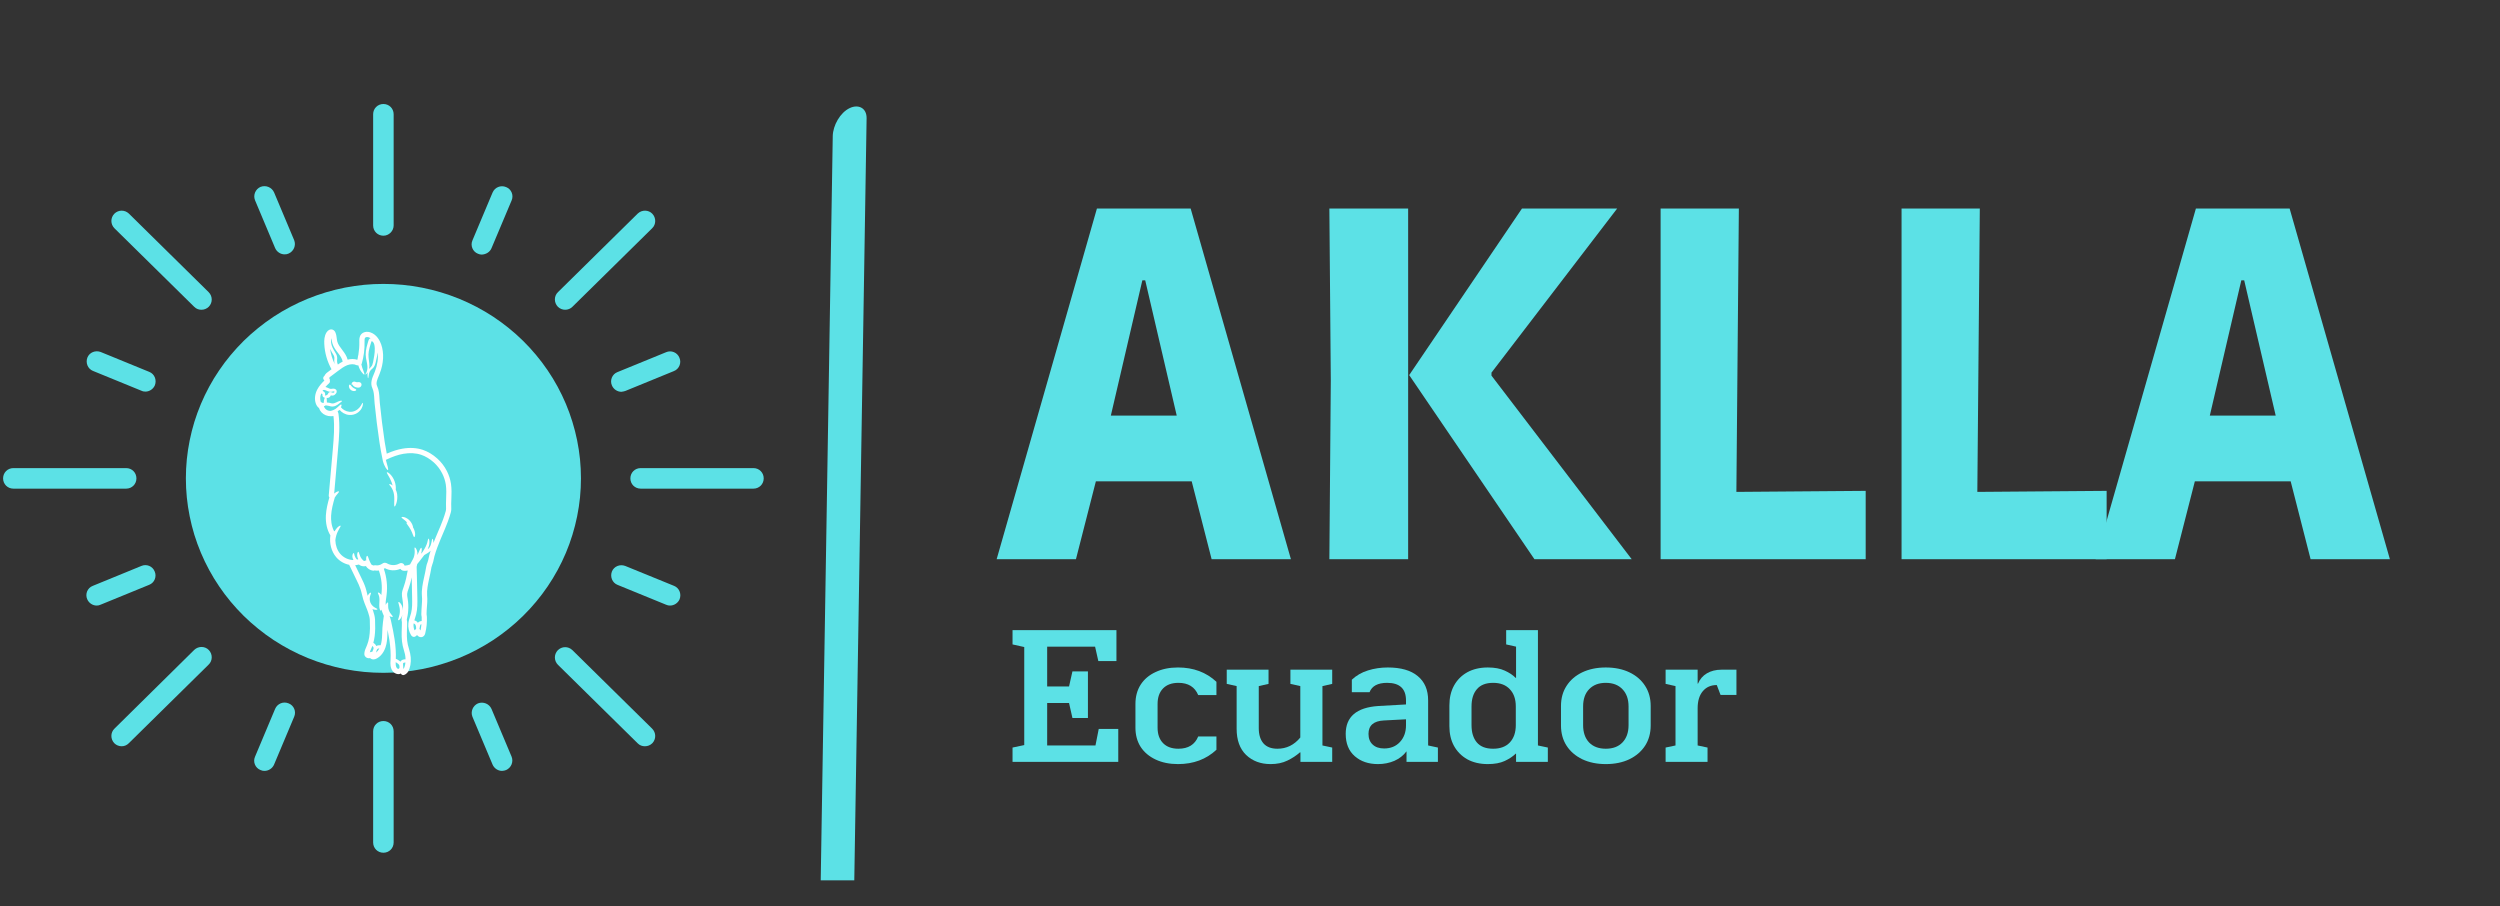 <svg xmlns="http://www.w3.org/2000/svg" xmlns:xlink="http://www.w3.org/1999/xlink" width="400" zoomAndPan="magnify" viewBox="0 0 300 108.75" height="145" preserveAspectRatio="xMidYMid meet" version="1.2"><rect x="0" y="0" width="300" height="108.75" fill="#333333" stroke="none"/><defs><clipPath id="75965efe8b"><path d="M 0.344 12.48 L 91.676 12.48 L 91.676 102.441 L 0.344 102.441 Z M 0.344 12.48 "/></clipPath><clipPath id="12d0db36a0"><path d="M 97.617 12.48 L 104 12.48 L 104 105.637 L 97.617 105.637 Z M 97.617 12.48 "/></clipPath><clipPath id="0ab87687a4"><path d="M 37.664 39.457 L 54.562 39.457 L 54.562 81.012 L 37.664 81.012 Z M 37.664 39.457 "/></clipPath></defs><g id="32304ece0d"><path style=" stroke:none;fill-rule:nonzero;fill:#5ce1e6;fill-opacity:1;" d="M 69.715 57.406 C 69.715 58.168 69.676 58.93 69.602 59.691 C 69.523 60.453 69.41 61.207 69.258 61.957 C 69.105 62.707 68.918 63.445 68.691 64.18 C 68.469 64.91 68.207 65.629 67.91 66.336 C 67.613 67.039 67.281 67.73 66.914 68.406 C 66.551 69.078 66.148 69.734 65.719 70.367 C 65.289 71.004 64.824 71.617 64.332 72.207 C 63.84 72.801 63.32 73.363 62.77 73.906 C 62.223 74.445 61.648 74.957 61.047 75.441 C 60.445 75.93 59.824 76.383 59.18 76.809 C 58.535 77.23 57.867 77.625 57.184 77.984 C 56.5 78.344 55.797 78.672 55.082 78.965 C 54.363 79.258 53.633 79.512 52.891 79.734 C 52.148 79.957 51.395 80.141 50.633 80.293 C 49.871 80.441 49.105 80.551 48.332 80.629 C 47.559 80.703 46.785 80.738 46.008 80.738 C 45.234 80.738 44.457 80.703 43.688 80.629 C 42.914 80.551 42.145 80.441 41.383 80.293 C 40.625 80.141 39.871 79.957 39.129 79.734 C 38.387 79.512 37.656 79.258 36.938 78.965 C 36.219 78.672 35.52 78.344 34.836 77.984 C 34.148 77.625 33.484 77.23 32.84 76.809 C 32.195 76.383 31.57 75.93 30.973 75.441 C 30.371 74.957 29.797 74.445 29.246 73.906 C 28.699 73.363 28.18 72.801 27.684 72.207 C 27.191 71.617 26.73 71.004 26.301 70.367 C 25.867 69.734 25.469 69.078 25.105 68.406 C 24.738 67.73 24.406 67.039 24.109 66.336 C 23.812 65.629 23.551 64.91 23.324 64.18 C 23.102 63.445 22.91 62.707 22.762 61.957 C 22.609 61.207 22.496 60.453 22.418 59.691 C 22.344 58.93 22.305 58.168 22.305 57.406 C 22.305 56.641 22.344 55.879 22.418 55.117 C 22.496 54.355 22.609 53.602 22.762 52.852 C 22.91 52.102 23.102 51.363 23.324 50.629 C 23.551 49.898 23.812 49.18 24.109 48.473 C 24.406 47.77 24.738 47.078 25.105 46.402 C 25.469 45.73 25.867 45.074 26.301 44.441 C 26.73 43.805 27.191 43.191 27.684 42.602 C 28.18 42.012 28.699 41.445 29.246 40.902 C 29.797 40.363 30.371 39.852 30.973 39.367 C 31.57 38.883 32.195 38.426 32.84 38 C 33.484 37.578 34.148 37.184 34.836 36.824 C 35.52 36.465 36.219 36.137 36.938 35.844 C 37.656 35.555 38.387 35.297 39.129 35.074 C 39.871 34.852 40.625 34.668 41.383 34.516 C 42.145 34.367 42.914 34.258 43.688 34.18 C 44.457 34.105 45.234 34.07 46.008 34.07 C 46.785 34.07 47.559 34.105 48.332 34.18 C 49.105 34.258 49.871 34.367 50.633 34.516 C 51.395 34.668 52.148 34.852 52.891 35.074 C 53.633 35.297 54.363 35.555 55.082 35.844 C 55.797 36.137 56.5 36.465 57.184 36.824 C 57.867 37.184 58.535 37.578 59.18 38 C 59.824 38.426 60.445 38.883 61.047 39.367 C 61.648 39.852 62.223 40.363 62.77 40.902 C 63.32 41.445 63.84 42.012 64.332 42.602 C 64.824 43.191 65.289 43.805 65.719 44.441 C 66.148 45.074 66.551 45.73 66.914 46.402 C 67.281 47.078 67.613 47.77 67.91 48.473 C 68.207 49.18 68.469 49.898 68.691 50.629 C 68.918 51.363 69.105 52.102 69.258 52.852 C 69.41 53.602 69.523 54.355 69.602 55.117 C 69.676 55.879 69.715 56.641 69.715 57.406 Z M 69.715 57.406 "/><g clip-rule="nonzero" clip-path="url(#75965efe8b)"><path style=" stroke:none;fill-rule:nonzero;fill:#5ce1e6;fill-opacity:1;" d="M 46.008 28.285 C 45.32 28.285 44.777 27.742 44.777 27.055 L 44.777 13.711 C 44.777 13.023 45.32 12.48 46.008 12.48 C 46.699 12.48 47.238 13.023 47.238 13.711 L 47.238 27.055 C 47.238 27.719 46.676 28.285 46.008 28.285 Z M 47.238 101.098 L 47.238 87.754 C 47.238 87.066 46.699 86.523 46.008 86.523 C 45.32 86.523 44.777 87.066 44.777 87.754 L 44.777 101.098 C 44.777 101.785 45.32 102.328 46.008 102.328 C 46.699 102.328 47.238 101.785 47.238 101.098 Z M 16.371 57.406 C 16.371 56.715 15.832 56.172 15.141 56.172 L 1.602 56.172 C 0.914 56.172 0.371 56.715 0.371 57.406 C 0.371 58.094 0.914 58.637 1.602 58.637 L 15.141 58.637 C 15.832 58.637 16.371 58.094 16.371 57.406 Z M 91.645 57.406 C 91.645 56.715 91.105 56.172 90.414 56.172 L 76.879 56.172 C 76.188 56.172 75.645 56.715 75.645 57.406 C 75.645 58.094 76.188 58.637 76.879 58.637 L 90.414 58.637 C 91.105 58.637 91.645 58.094 91.645 57.406 Z M 25.062 36.801 C 25.527 36.309 25.527 35.547 25.035 35.055 L 15.461 25.625 C 14.969 25.16 14.207 25.16 13.715 25.652 C 13.246 26.145 13.246 26.906 13.738 27.398 L 23.312 36.824 C 23.559 37.07 23.855 37.172 24.176 37.172 C 24.496 37.172 24.816 37.047 25.062 36.801 Z M 78.281 89.184 C 78.746 88.691 78.746 87.926 78.254 87.434 L 68.68 78.008 C 68.188 77.539 67.426 77.539 66.934 78.031 C 66.465 78.523 66.465 79.289 66.957 79.781 L 76.531 89.207 C 76.777 89.453 77.074 89.551 77.395 89.551 C 77.715 89.551 78.035 89.43 78.281 89.184 Z M 15.461 89.184 L 25.035 79.754 C 25.527 79.289 25.527 78.5 25.062 78.008 C 24.594 77.516 23.805 77.516 23.312 77.984 L 13.738 87.434 C 13.246 87.902 13.246 88.691 13.715 89.184 C 13.961 89.43 14.281 89.551 14.602 89.551 C 14.922 89.551 15.215 89.43 15.461 89.184 Z M 68.68 36.824 L 78.254 27.398 C 78.746 26.93 78.746 26.145 78.281 25.652 C 77.812 25.16 77.023 25.16 76.531 25.625 L 66.957 35.055 C 66.465 35.52 66.465 36.309 66.934 36.801 C 67.18 37.047 67.5 37.172 67.82 37.172 C 68.137 37.172 68.457 37.047 68.68 36.824 Z M 34.637 30.426 C 35.254 30.156 35.547 29.441 35.301 28.824 L 32.891 23.09 C 32.617 22.477 31.906 22.18 31.266 22.426 C 30.648 22.695 30.355 23.41 30.602 24.027 L 33.012 29.762 C 33.211 30.23 33.676 30.523 34.145 30.523 C 34.34 30.523 34.488 30.5 34.637 30.426 Z M 60.73 92.406 C 61.344 92.137 61.641 91.422 61.395 90.809 L 58.98 85.07 C 58.711 84.457 57.996 84.16 57.355 84.406 C 56.742 84.68 56.445 85.391 56.691 86.008 L 59.105 91.742 C 59.301 92.211 59.77 92.508 60.238 92.508 C 60.41 92.508 60.582 92.457 60.73 92.406 Z M 12.066 72.566 L 17.898 70.18 C 18.539 69.934 18.832 69.195 18.562 68.578 C 18.316 67.941 17.578 67.645 16.965 67.914 L 11.129 70.305 C 10.488 70.551 10.195 71.289 10.465 71.902 C 10.66 72.371 11.129 72.668 11.598 72.668 C 11.746 72.668 11.918 72.641 12.066 72.566 Z M 75.031 46.918 L 80.863 44.531 C 81.504 44.285 81.801 43.547 81.531 42.93 C 81.281 42.289 80.543 41.996 79.93 42.266 L 74.094 44.652 C 73.457 44.898 73.16 45.637 73.43 46.254 C 73.629 46.723 74.094 47.016 74.562 47.016 C 74.734 46.992 74.883 46.969 75.031 46.918 Z M 58.98 29.785 L 61.395 24.051 C 61.664 23.434 61.371 22.695 60.73 22.449 C 60.09 22.18 59.375 22.477 59.105 23.113 L 56.691 28.852 C 56.422 29.465 56.719 30.203 57.355 30.449 C 57.504 30.523 57.676 30.551 57.824 30.551 C 58.316 30.523 58.785 30.254 58.98 29.785 Z M 32.891 91.742 L 35.301 86.008 C 35.574 85.391 35.277 84.652 34.637 84.406 C 33.996 84.137 33.281 84.434 33.012 85.07 L 30.602 90.809 C 30.328 91.422 30.625 92.16 31.266 92.406 C 31.414 92.48 31.586 92.508 31.73 92.508 C 32.227 92.508 32.691 92.211 32.891 91.742 Z M 18.586 46.23 C 18.832 45.59 18.539 44.875 17.922 44.629 L 12.09 42.242 C 11.449 41.996 10.734 42.289 10.488 42.906 C 10.242 43.547 10.539 44.262 11.152 44.508 L 16.988 46.895 C 17.137 46.969 17.309 46.992 17.457 46.992 C 17.922 46.992 18.391 46.695 18.586 46.23 Z M 81.555 71.902 C 81.801 71.262 81.504 70.551 80.891 70.305 L 75.031 67.914 C 74.391 67.668 73.676 67.965 73.43 68.578 C 73.184 69.219 73.48 69.934 74.094 70.18 L 79.93 72.566 C 80.078 72.641 80.25 72.668 80.398 72.668 C 80.891 72.668 81.355 72.371 81.555 71.902 Z M 81.555 71.902 "/></g><g clip-rule="nonzero" clip-path="url(#12d0db36a0)"><path style=" stroke:none;fill-rule:nonzero;fill:#5ce1e6;fill-opacity:1;" d="M 99.93 16.328 C 99.664 32.965 99.395 49.602 99.125 66.238 C 98.75 89.445 98.371 112.648 97.996 135.855 C 97.883 142.949 97.766 150.043 97.652 157.141 C 97.637 158.367 98.625 158.859 99.668 158.371 C 100.844 157.824 101.699 156.273 101.719 155.008 C 101.98 138.371 102.258 121.73 102.523 105.094 C 102.898 81.887 103.277 58.688 103.652 35.48 C 103.766 28.383 103.883 21.289 103.992 14.191 C 104.012 12.969 103.02 12.473 101.977 12.965 C 100.809 13.508 99.953 15.066 99.93 16.328 Z M 99.93 16.328 "/></g><g style="fill:#5ce1e6;fill-opacity:1;"><g transform="translate(120.254, 67.106)"><path style="stroke:none" d="M 8.859 0 L -0.656 0 L 11.375 -42.078 L 22.625 -42.078 L 34.656 0 L 25.141 0 L 22.75 -9.344 L 11.25 -9.344 Z M 20.953 -17.234 L 17.172 -33.469 L 16.828 -33.469 L 13.047 -17.234 Z M 20.953 -17.234 "/></g></g><g style="fill:#5ce1e6;fill-opacity:1;"><g transform="translate(154.555, 67.106)"><path style="stroke:none" d="M 29.578 0 L 14.547 -22.094 L 28.078 -42.078 L 39.5 -42.078 L 24.422 -22.391 L 24.422 -22.031 L 41.25 0 Z M 14.422 -42.078 L 14.422 0 L 4.969 0 L 5.141 -21.422 L 4.969 -42.078 Z M 14.422 -42.078 "/></g></g><g style="fill:#5ce1e6;fill-opacity:1;"><g transform="translate(194.304, 67.106)"><path style="stroke:none" d="M 4.969 0 L 4.969 -42.078 L 14.359 -42.078 L 14.062 -8.078 L 29.578 -8.203 L 29.578 0 Z M 4.969 0 "/></g></g><g style="fill:#5ce1e6;fill-opacity:1;"><g transform="translate(223.218, 67.106)"><path style="stroke:none" d="M 4.969 0 L 4.969 -42.078 L 14.359 -42.078 L 14.062 -8.078 L 29.578 -8.203 L 29.578 0 Z M 4.969 0 "/></g></g><g style="fill:#5ce1e6;fill-opacity:1;"><g transform="translate(252.131, 67.106)"><path style="stroke:none" d="M 8.859 0 L -0.656 0 L 11.375 -42.078 L 22.625 -42.078 L 34.656 0 L 25.141 0 L 22.75 -9.344 L 11.25 -9.344 Z M 20.953 -17.234 L 17.172 -33.469 L 16.828 -33.469 L 13.047 -17.234 Z M 20.953 -17.234 "/></g></g><g style="fill:#5ce1e6;fill-opacity:1;"><g transform="translate(120.254, 91.425)"><path style="stroke:none" d="M 1.25 -1.719 L 2.656 -2.016 L 2.656 -13.781 L 1.25 -14.094 L 1.25 -15.812 L 13.719 -15.812 L 13.719 -12.094 L 11.547 -12.094 L 11.156 -13.828 L 5.406 -13.828 L 5.406 -9.047 L 8.031 -9.047 L 8.438 -10.859 L 10.297 -10.859 L 10.297 -5.266 L 8.438 -5.266 L 8.031 -7.062 L 5.406 -7.062 L 5.406 -1.969 L 11.203 -1.969 L 11.594 -3.953 L 13.938 -3.953 L 13.938 0 L 1.25 0 Z M 1.25 -1.719 "/></g></g><g style="fill:#5ce1e6;fill-opacity:1;"><g transform="translate(135.441, 91.425)"><path style="stroke:none" d="M 5.922 0.266 C 4.898 0.266 4.004 0.082 3.234 -0.281 C 2.461 -0.645 1.863 -1.148 1.438 -1.797 C 1.02 -2.453 0.812 -3.223 0.812 -4.109 L 0.812 -6.953 C 0.812 -7.836 1.02 -8.609 1.438 -9.266 C 1.863 -9.922 2.461 -10.426 3.234 -10.781 C 4.004 -11.145 4.898 -11.328 5.922 -11.328 C 7.766 -11.328 9.301 -10.754 10.531 -9.609 L 10.531 -8.016 L 8.344 -8.016 C 7.938 -8.992 7.145 -9.484 5.969 -9.484 C 5.176 -9.484 4.562 -9.258 4.125 -8.812 C 3.688 -8.363 3.469 -7.742 3.469 -6.953 L 3.469 -4.109 C 3.469 -3.316 3.688 -2.695 4.125 -2.25 C 4.562 -1.801 5.176 -1.578 5.969 -1.578 C 7.145 -1.578 7.938 -2.066 8.344 -3.047 L 10.531 -3.047 L 10.531 -1.453 C 9.301 -0.305 7.766 0.266 5.922 0.266 Z M 5.922 0.266 "/></g></g><g style="fill:#5ce1e6;fill-opacity:1;"><g transform="translate(146.677, 91.425)"><path style="stroke:none" d="M 5.797 0.266 C 4.609 0.266 3.629 -0.098 2.859 -0.828 C 2.098 -1.566 1.719 -2.613 1.719 -3.969 L 1.719 -9.094 L 0.531 -9.359 L 0.531 -11.062 L 5.547 -11.062 L 5.547 -9.359 L 4.375 -9.094 L 4.375 -4.047 C 4.375 -3.266 4.562 -2.656 4.938 -2.219 C 5.32 -1.789 5.879 -1.578 6.609 -1.578 C 7.703 -1.578 8.617 -2.023 9.359 -2.922 L 9.359 -9.094 L 8.172 -9.359 L 8.172 -11.062 L 13.188 -11.062 L 13.188 -9.359 L 12.016 -9.094 L 12.016 -1.969 L 13.188 -1.719 L 13.188 0 L 9.375 0 L 9.375 -1.141 L 9.312 -1.141 C 8.895 -0.766 8.395 -0.438 7.812 -0.156 C 7.238 0.125 6.566 0.266 5.797 0.266 Z M 5.797 0.266 "/></g></g><g style="fill:#5ce1e6;fill-opacity:1;"><g transform="translate(160.876, 91.425)"><path style="stroke:none" d="M 4.484 0.266 C 3.348 0.266 2.414 -0.051 1.688 -0.688 C 0.969 -1.32 0.609 -2.211 0.609 -3.359 C 0.609 -5.41 1.906 -6.523 4.5 -6.703 L 7.844 -6.891 L 7.844 -7.375 C 7.844 -8.781 7.086 -9.484 5.578 -9.484 C 4.461 -9.484 3.758 -9.109 3.469 -8.359 L 1.344 -8.359 L 1.344 -9.859 C 1.883 -10.367 2.523 -10.738 3.266 -10.969 C 4.016 -11.207 4.812 -11.328 5.656 -11.328 C 7.227 -11.328 8.426 -10.984 9.25 -10.297 C 10.082 -9.617 10.5 -8.645 10.5 -7.375 L 10.5 -1.969 L 11.672 -1.719 L 11.672 0 L 7.906 0 L 7.906 -1.266 C 7.539 -0.773 7.055 -0.395 6.453 -0.125 C 5.848 0.133 5.191 0.266 4.484 0.266 Z M 5.219 -1.609 C 6 -1.609 6.629 -1.863 7.109 -2.375 C 7.598 -2.895 7.844 -3.566 7.844 -4.391 L 7.844 -5.109 L 5.188 -4.969 C 3.957 -4.906 3.344 -4.367 3.344 -3.359 C 3.344 -2.816 3.508 -2.391 3.844 -2.078 C 4.176 -1.766 4.633 -1.609 5.219 -1.609 Z M 5.219 -1.609 "/></g></g><g style="fill:#5ce1e6;fill-opacity:1;"><g transform="translate(173.099, 91.425)"><path style="stroke:none" d="M 5.438 0.266 C 4.488 0.266 3.664 0.07 2.969 -0.312 C 2.281 -0.707 1.75 -1.242 1.375 -1.922 C 1.008 -2.598 0.828 -3.383 0.828 -4.281 L 0.828 -6.781 C 0.828 -7.676 1.008 -8.461 1.375 -9.141 C 1.75 -9.828 2.281 -10.363 2.969 -10.75 C 3.664 -11.133 4.488 -11.328 5.438 -11.328 C 6.25 -11.328 6.926 -11.203 7.469 -10.953 C 8.02 -10.703 8.457 -10.41 8.781 -10.078 L 8.828 -10.078 L 8.828 -13.828 L 7.641 -14.094 L 7.641 -15.812 L 11.453 -15.812 L 11.453 -1.969 L 12.641 -1.719 L 12.641 0 L 8.828 0 L 8.828 -0.984 L 8.781 -0.984 C 8.457 -0.66 8.02 -0.367 7.469 -0.109 C 6.926 0.141 6.25 0.266 5.438 0.266 Z M 6.078 -1.578 C 6.941 -1.578 7.609 -1.828 8.078 -2.328 C 8.555 -2.836 8.797 -3.531 8.797 -4.406 L 8.797 -6.656 C 8.797 -7.531 8.555 -8.219 8.078 -8.719 C 7.609 -9.227 6.941 -9.484 6.078 -9.484 C 5.203 -9.484 4.551 -9.227 4.125 -8.719 C 3.695 -8.219 3.484 -7.531 3.484 -6.656 L 3.484 -4.406 C 3.484 -3.531 3.695 -2.836 4.125 -2.328 C 4.551 -1.828 5.203 -1.578 6.078 -1.578 Z M 6.078 -1.578 "/></g></g><g style="fill:#5ce1e6;fill-opacity:1;"><g transform="translate(186.552, 91.425)"><path style="stroke:none" d="M 6.141 0.266 C 5.078 0.266 4.141 0.07 3.328 -0.312 C 2.516 -0.707 1.883 -1.25 1.438 -1.938 C 0.988 -2.633 0.766 -3.445 0.766 -4.375 L 0.766 -6.703 C 0.766 -7.629 0.988 -8.438 1.438 -9.125 C 1.883 -9.82 2.516 -10.363 3.328 -10.75 C 4.141 -11.133 5.078 -11.328 6.141 -11.328 C 7.223 -11.328 8.164 -11.133 8.969 -10.75 C 9.781 -10.363 10.41 -9.82 10.859 -9.125 C 11.305 -8.438 11.531 -7.629 11.531 -6.703 L 11.531 -4.375 C 11.531 -3.445 11.305 -2.633 10.859 -1.938 C 10.41 -1.25 9.781 -0.707 8.969 -0.312 C 8.164 0.07 7.223 0.266 6.141 0.266 Z M 6.141 -1.578 C 6.992 -1.578 7.66 -1.828 8.141 -2.328 C 8.629 -2.836 8.875 -3.531 8.875 -4.406 L 8.875 -6.656 C 8.875 -7.531 8.629 -8.219 8.141 -8.719 C 7.66 -9.227 6.992 -9.484 6.141 -9.484 C 5.297 -9.484 4.629 -9.227 4.141 -8.719 C 3.66 -8.219 3.422 -7.531 3.422 -6.656 L 3.422 -4.406 C 3.422 -3.531 3.66 -2.836 4.141 -2.328 C 4.629 -1.828 5.297 -1.578 6.141 -1.578 Z M 6.141 -1.578 "/></g></g><g style="fill:#5ce1e6;fill-opacity:1;"><g transform="translate(198.842, 91.425)"><path style="stroke:none" d="M 1.031 -1.719 L 2.219 -1.969 L 2.219 -9.094 L 1.031 -9.359 L 1.031 -11.062 L 4.875 -11.062 L 4.875 -9.391 L 4.922 -9.391 C 5.141 -9.922 5.492 -10.332 5.984 -10.625 C 6.473 -10.914 7.055 -11.062 7.734 -11.062 L 9.531 -11.062 L 9.531 -8.031 L 7.625 -8.031 L 7.172 -9.219 C 6.461 -9.219 5.898 -8.969 5.484 -8.469 C 5.078 -7.977 4.875 -7.301 4.875 -6.438 L 4.875 -1.969 L 6.062 -1.719 L 6.062 0 L 1.031 0 Z M 1.031 -1.719 "/></g></g><g clip-rule="nonzero" clip-path="url(#0ab87687a4)"><path style=" stroke:none;fill-rule:nonzero;fill:#ffffff;fill-opacity:1;" d="M 38.957 47.77 C 38.965 47.754 38.969 47.746 38.973 47.73 C 38.926 47.723 38.883 47.707 38.84 47.68 C 38.797 47.656 38.758 47.617 38.727 47.566 C 38.699 47.516 38.691 47.457 38.691 47.414 C 38.691 47.371 38.691 47.336 38.691 47.312 C 38.691 47.305 38.691 47.297 38.691 47.289 C 38.688 47.293 38.688 47.297 38.688 47.289 C 38.676 47.285 38.656 47.273 38.629 47.262 C 38.605 47.25 38.578 47.238 38.543 47.215 C 38.41 47.559 38.387 47.91 38.484 48.199 C 38.488 48.215 38.496 48.223 38.5 48.234 C 38.543 48.266 38.59 48.297 38.645 48.32 C 38.711 48.352 38.801 48.367 38.84 48.352 C 38.84 48.352 38.844 48.352 38.844 48.352 C 38.848 48.332 38.848 48.297 38.852 48.262 C 38.859 48.156 38.875 48.059 38.891 47.977 C 38.91 47.883 38.934 47.816 38.957 47.77 Z M 40.117 43.137 C 40.125 43.047 40.133 42.965 40.121 42.887 C 40.102 42.719 40.004 42.562 39.898 42.398 L 39.867 42.352 C 39.781 42.207 39.688 42.043 39.605 41.863 C 39.699 42.496 39.887 43.117 40.168 43.695 C 40.133 43.57 40.109 43.441 40.109 43.309 C 40.109 43.25 40.113 43.191 40.117 43.137 Z M 40.129 47.031 C 40.129 47.012 40.125 46.984 40.117 46.977 C 40.109 46.969 40.102 46.969 40.082 46.961 C 40.031 46.949 39.949 46.98 39.777 47.016 C 39.598 47.043 39.422 46.984 39.281 46.926 C 39.145 46.863 39.02 46.805 38.922 46.793 C 38.844 46.785 38.785 46.801 38.754 46.824 C 38.742 46.844 38.734 46.859 38.723 46.875 C 38.723 46.891 38.719 46.898 38.723 46.902 C 38.723 46.906 38.719 46.902 38.727 46.914 C 38.738 46.922 38.762 46.938 38.793 46.953 C 38.82 46.969 38.859 46.992 38.898 47.027 C 38.941 47.059 38.984 47.117 39.008 47.184 C 39.039 47.316 39.004 47.387 39.004 47.418 C 39.004 47.445 38.992 47.422 39 47.438 C 39.008 47.449 39.035 47.461 39.059 47.465 C 39.102 47.469 39.172 47.438 39.23 47.395 C 39.27 47.363 39.312 47.328 39.352 47.301 C 39.355 47.277 39.363 47.25 39.383 47.203 C 39.41 47.145 39.488 47.07 39.566 47.055 C 39.723 47.031 39.781 47.086 39.82 47.09 C 39.852 47.105 39.883 47.113 39.91 47.121 C 39.969 47.129 40.012 47.129 40.051 47.117 C 40.066 47.113 40.082 47.105 40.094 47.102 C 40.113 47.078 40.125 47.055 40.129 47.031 Z M 41.121 43.391 C 41.059 43.039 40.836 42.715 40.605 42.414 L 40.547 42.34 C 40.277 41.988 40.004 41.625 39.879 41.172 C 39.828 41.004 39.809 40.84 39.789 40.68 C 39.785 40.645 39.777 40.613 39.773 40.582 C 39.723 40.75 39.707 40.941 39.734 41.141 C 39.785 41.539 39.988 41.898 40.156 42.172 L 40.184 42.219 C 40.297 42.398 40.426 42.605 40.453 42.848 C 40.473 42.957 40.461 43.059 40.453 43.16 C 40.449 43.211 40.445 43.262 40.445 43.312 C 40.445 43.461 40.48 43.609 40.543 43.746 C 40.727 43.617 40.914 43.496 41.121 43.391 Z M 44.723 78.102 C 44.785 77.965 44.84 77.848 44.828 77.742 C 44.816 77.68 44.777 77.609 44.715 77.547 C 44.703 77.539 44.691 77.527 44.676 77.52 C 44.668 77.543 44.66 77.57 44.648 77.594 L 44.625 77.656 C 44.598 77.723 44.57 77.785 44.543 77.848 C 44.473 78.004 44.41 78.152 44.375 78.297 C 44.387 78.289 44.395 78.281 44.402 78.277 C 44.48 78.219 44.574 78.207 44.664 78.227 C 44.68 78.184 44.699 78.141 44.723 78.102 Z M 44.91 42.668 C 44.953 42.391 44.984 42.102 44.973 41.805 C 44.961 41.516 44.918 41.199 44.754 41.027 C 44.711 40.988 44.664 40.953 44.633 40.945 C 44.609 40.938 44.598 40.938 44.594 40.938 C 44.586 40.945 44.562 41.012 44.543 41.078 C 44.516 41.156 44.496 41.23 44.469 41.305 C 44.379 41.598 44.301 41.879 44.254 42.148 C 44.211 42.418 44.203 42.672 44.23 42.914 C 44.254 43.16 44.297 43.395 44.316 43.617 C 44.344 43.867 44.328 44.098 44.285 44.289 C 44.289 44.281 44.293 44.27 44.301 44.262 C 44.371 44.172 44.453 44.098 44.52 44.023 C 44.656 43.891 44.719 43.703 44.77 43.457 C 44.816 43.211 44.871 42.941 44.91 42.668 Z M 45.523 77.809 C 45.504 77.812 45.48 77.809 45.465 77.812 C 45.379 77.824 45.309 77.855 45.27 77.902 C 45.207 77.969 45.184 78.082 45.156 78.207 C 45.148 78.238 45.141 78.277 45.133 78.309 C 45.285 78.18 45.418 78.012 45.523 77.809 Z M 46.066 73.922 C 46.051 73.887 46.039 73.855 46.023 73.824 C 45.93 73.602 45.84 73.379 45.766 73.141 C 45.75 73.223 45.73 73.273 45.699 73.281 C 45.648 73.293 45.57 73.168 45.531 72.949 C 45.496 72.73 45.52 72.434 45.531 72.141 C 45.551 71.844 45.516 71.605 45.453 71.434 C 45.398 71.266 45.32 71.164 45.352 71.117 C 45.379 71.078 45.535 71.113 45.684 71.301 C 45.711 71.332 45.734 71.367 45.758 71.406 C 45.762 71.375 45.766 71.348 45.77 71.316 C 45.891 70.359 45.781 69.375 45.465 68.461 C 45.293 68.484 45.117 68.484 44.941 68.453 C 44.938 68.453 44.934 68.449 44.934 68.449 C 44.891 68.469 44.848 68.484 44.797 68.484 C 44.785 68.484 44.773 68.48 44.762 68.48 C 44.406 68.438 44.09 68.227 43.902 67.926 C 43.824 67.949 43.742 67.957 43.66 67.957 C 43.449 67.957 43.234 67.883 43.066 67.742 C 42.922 67.785 42.773 67.812 42.621 67.824 L 43.348 69.316 C 43.535 69.699 43.727 70.098 43.863 70.516 C 43.938 70.742 43.992 70.969 44.043 71.188 C 44.07 71.293 44.098 71.395 44.121 71.496 C 44.137 71.461 44.156 71.422 44.176 71.395 C 44.32 71.16 44.48 71.09 44.512 71.125 C 44.551 71.164 44.477 71.293 44.418 71.504 C 44.359 71.711 44.332 72.012 44.445 72.301 C 44.559 72.586 44.785 72.789 44.969 72.898 C 45.156 73.016 45.301 73.055 45.297 73.113 C 45.297 73.16 45.129 73.219 44.863 73.148 C 44.809 73.133 44.754 73.109 44.695 73.082 C 44.719 73.152 44.746 73.223 44.77 73.289 C 44.875 73.609 44.984 73.977 45.004 74.328 C 45.016 74.676 45.027 75.043 45.023 75.414 C 45.012 76.078 44.938 76.641 44.801 77.133 C 44.863 77.172 44.926 77.223 44.98 77.273 C 45.059 77.348 45.113 77.43 45.152 77.52 C 45.227 77.48 45.312 77.449 45.406 77.438 C 45.5 77.422 45.594 77.422 45.68 77.426 C 45.711 77.34 45.734 77.246 45.754 77.152 C 45.84 76.754 45.852 76.348 45.867 75.914 C 45.875 75.719 45.879 75.531 45.891 75.336 C 45.922 74.871 45.988 74.41 46.051 73.965 C 46.055 73.949 46.062 73.934 46.066 73.922 Z M 47.938 80.148 C 47.949 79.996 47.941 79.859 47.875 79.762 C 47.836 79.707 47.773 79.66 47.703 79.605 C 47.633 79.555 47.559 79.5 47.48 79.465 C 47.477 79.59 47.477 79.711 47.492 79.824 C 47.504 79.926 47.551 80.109 47.676 80.211 C 47.719 80.246 47.766 80.277 47.809 80.266 C 47.828 80.266 47.84 80.262 47.852 80.254 C 47.852 80.254 47.852 80.25 47.852 80.25 C 47.875 80.211 47.902 80.176 47.938 80.148 Z M 48.539 80.039 C 48.598 79.871 48.629 79.688 48.652 79.5 C 48.59 79.5 48.535 79.504 48.484 79.52 C 48.426 79.535 48.375 79.574 48.367 79.609 C 48.359 79.633 48.359 79.676 48.367 79.719 L 48.395 80.211 C 48.41 80.223 48.43 80.234 48.449 80.25 C 48.48 80.191 48.512 80.125 48.539 80.039 Z M 48.926 68.461 C 48.855 68.473 48.789 68.484 48.723 68.492 C 48.398 68.535 48.172 68.457 48.043 68.262 C 47.457 68.523 46.75 68.496 46.191 68.18 C 46.148 68.207 46.105 68.234 46.062 68.258 C 46.406 69.262 46.523 70.344 46.391 71.395 C 46.379 71.496 46.363 71.594 46.352 71.691 C 46.305 72.012 46.258 72.309 46.289 72.598 C 46.289 72.602 46.289 72.605 46.289 72.605 C 46.297 72.582 46.305 72.562 46.312 72.543 C 46.395 72.355 46.504 72.277 46.543 72.297 C 46.637 72.348 46.496 72.766 46.656 73.211 C 46.805 73.664 47.172 73.91 47.129 74.004 C 47.109 74.047 46.977 74.051 46.797 73.953 C 46.777 73.938 46.762 73.926 46.738 73.914 C 46.809 74.086 46.871 74.266 46.91 74.453 C 47.098 75.293 47.242 75.996 47.352 76.723 C 47.48 77.586 47.527 78.355 47.496 79.062 C 47.672 79.113 47.812 79.215 47.93 79.305 C 47.969 79.328 48.008 79.363 48.051 79.398 C 48.117 79.281 48.234 79.191 48.379 79.152 C 48.477 79.125 48.574 79.117 48.664 79.121 C 48.66 78.926 48.645 78.727 48.602 78.523 C 48.566 78.355 48.52 78.188 48.465 78.012 C 48.422 77.848 48.371 77.68 48.328 77.508 C 48.168 76.785 48.191 76.055 48.215 75.348 L 48.223 75.043 C 48.227 74.91 48.234 74.785 48.227 74.668 C 48.223 74.637 48.219 74.605 48.215 74.574 C 48.199 74.5 48.184 74.406 48.191 74.301 C 48.199 74.172 48.227 74.047 48.254 73.938 C 48.27 73.887 48.281 73.832 48.289 73.781 C 48.238 73.949 48.168 74.094 48.094 74.191 C 47.957 74.383 47.828 74.453 47.789 74.422 C 47.707 74.359 47.984 73.918 47.984 73.336 C 47.996 72.75 47.734 72.301 47.816 72.242 C 47.855 72.207 47.984 72.285 48.113 72.477 C 48.234 72.648 48.34 72.926 48.355 73.246 C 48.355 73.238 48.355 73.234 48.359 73.227 C 48.387 72.805 48.371 72.379 48.301 71.965 L 48.285 71.855 C 48.25 71.656 48.219 71.449 48.23 71.223 C 48.25 70.953 48.336 70.715 48.422 70.48 L 48.457 70.375 C 48.676 69.762 48.809 69.105 48.926 68.461 Z M 49.934 75.469 C 49.941 75.391 49.938 75.316 49.93 75.242 C 49.918 75.148 49.887 75.012 49.805 74.914 C 49.754 74.863 49.699 74.828 49.641 74.809 C 49.637 74.832 49.633 74.848 49.629 74.867 C 49.602 75.125 49.641 75.398 49.742 75.641 L 49.922 75.48 C 49.926 75.477 49.93 75.473 49.934 75.469 Z M 50.461 75.66 C 50.516 75.41 50.551 75.16 50.574 74.91 C 50.523 74.914 50.484 74.934 50.461 74.953 C 50.43 74.988 50.414 75.059 50.398 75.125 C 50.371 75.242 50.352 75.359 50.332 75.477 C 50.352 75.492 50.371 75.516 50.391 75.535 C 50.418 75.582 50.441 75.621 50.461 75.66 Z M 51.527 66.578 C 51.574 66.414 51.625 66.25 51.676 66.09 C 51.555 66.215 51.41 66.316 51.27 66.398 C 51.133 66.473 51.016 66.539 50.91 66.609 C 50.68 66.926 50.457 67.191 50.305 67.395 C 50.207 67.52 50.125 67.621 50.066 67.688 C 50.059 67.766 50.039 67.832 50.023 67.891 C 50.008 67.941 49.996 67.992 49.996 68.02 C 50.008 68.395 50.02 68.766 50.027 69.137 C 50.047 69.914 50.062 70.691 50.078 71.465 L 50.082 71.688 C 50.094 72.359 50.105 73.051 49.941 73.719 C 49.902 73.875 49.852 74.027 49.805 74.172 C 49.777 74.266 49.75 74.352 49.723 74.441 C 49.863 74.473 49.996 74.551 50.094 74.668 C 50.113 74.688 50.133 74.715 50.145 74.742 C 50.16 74.727 50.172 74.707 50.188 74.691 C 50.273 74.605 50.391 74.547 50.527 74.531 C 50.551 74.527 50.574 74.527 50.602 74.527 C 50.605 74.367 50.605 74.211 50.602 74.051 C 50.598 74.008 50.59 73.969 50.582 73.93 C 50.57 73.855 50.555 73.777 50.559 73.68 C 50.562 73.516 50.57 73.352 50.578 73.188 C 50.594 72.863 50.617 72.535 50.641 72.215 C 50.66 71.949 50.652 71.781 50.629 71.492 C 50.574 70.754 50.727 70.043 50.875 69.355 L 51.027 68.648 C 51.047 68.547 51.066 68.441 51.086 68.332 C 51.133 68.059 51.18 67.77 51.293 67.508 C 51.359 67.348 51.398 67.16 51.441 66.961 C 51.465 66.832 51.492 66.703 51.527 66.578 Z M 53.535 59.852 C 53.559 59.27 53.578 58.719 53.5 58.168 C 53.43 57.703 53.285 57.25 53.066 56.816 C 52.809 56.309 52.469 55.863 52.055 55.488 C 51.594 55.074 51.055 54.746 50.535 54.574 C 49.91 54.363 49.176 54.324 48.41 54.457 C 47.766 54.57 47.102 54.797 46.316 55.176 C 46.312 55.176 46.305 55.176 46.301 55.18 C 46.305 55.191 46.309 55.207 46.312 55.223 C 46.477 55.844 46.648 56.352 46.555 56.402 C 46.465 56.449 46.125 55.992 45.945 55.32 C 45.906 55.168 45.875 55.02 45.859 54.883 C 45.75 54.336 45.66 53.863 45.566 53.266 L 45.527 53.012 C 45.301 51.488 45.105 49.934 44.953 48.398 C 44.938 48.238 44.926 48.07 44.918 47.906 C 44.891 47.441 44.863 46.965 44.684 46.582 C 44.398 45.98 44.664 45.355 44.879 44.852 C 44.914 44.766 44.949 44.684 44.98 44.605 C 45.289 43.809 45.406 43.008 45.32 42.289 C 45.305 42.441 45.281 42.586 45.254 42.727 C 45.199 43.016 45.137 43.277 45.074 43.527 C 45.039 43.656 45.004 43.785 44.941 43.902 C 44.887 44.023 44.797 44.141 44.707 44.215 C 44.621 44.297 44.543 44.352 44.488 44.414 C 44.434 44.477 44.391 44.543 44.359 44.613 C 44.293 44.754 44.27 44.895 44.25 45.012 C 44.215 45.246 44.203 45.383 44.176 45.383 C 44.148 45.383 44.109 45.254 44.102 45.004 C 44.102 44.918 44.102 44.809 44.121 44.695 C 43.988 44.898 43.852 44.953 43.844 44.938 C 43.82 44.914 43.926 44.82 44.004 44.609 C 44.09 44.395 44.129 44.062 44.051 43.652 C 44.016 43.445 43.957 43.215 43.918 42.953 C 43.875 42.691 43.871 42.395 43.91 42.098 C 43.949 41.801 44.027 41.496 44.117 41.195 C 44.137 41.121 44.16 41.043 44.184 40.969 L 44.223 40.848 C 44.242 40.801 44.266 40.738 44.32 40.68 C 44.359 40.633 44.414 40.605 44.469 40.586 C 44.402 40.547 44.332 40.508 44.258 40.48 C 44.105 40.43 43.902 40.426 43.82 40.527 C 43.738 40.621 43.742 40.82 43.746 41.012 C 43.77 41.902 43.656 42.777 43.414 43.625 C 43.402 43.66 43.383 43.699 43.363 43.727 C 43.43 44.035 43.527 44.297 43.613 44.504 C 43.719 44.758 43.758 44.922 43.711 44.945 C 43.668 44.969 43.539 44.848 43.379 44.633 C 43.242 44.457 43.09 44.172 42.996 43.836 C 42.926 43.855 42.848 43.852 42.773 43.816 C 42.477 43.664 42.074 43.672 41.668 43.824 C 41.273 43.977 40.91 44.254 40.555 44.516 L 39.723 45.141 C 39.645 45.195 39.566 45.258 39.523 45.316 C 39.504 45.348 39.5 45.371 39.5 45.379 C 39.5 45.383 39.5 45.383 39.5 45.383 L 39.527 45.418 C 39.586 45.496 39.602 45.586 39.582 45.676 C 39.613 45.785 39.586 45.906 39.496 45.988 C 39.348 46.121 39.195 46.273 39.051 46.438 C 39.207 46.473 39.332 46.539 39.434 46.586 C 39.555 46.645 39.652 46.676 39.738 46.668 C 39.824 46.668 39.992 46.602 40.176 46.664 C 40.262 46.691 40.355 46.77 40.387 46.863 C 40.418 46.957 40.406 47.043 40.379 47.113 C 40.352 47.191 40.301 47.246 40.25 47.285 C 40.242 47.297 40.234 47.312 40.223 47.324 C 40.156 47.406 40.031 47.465 39.902 47.469 C 39.84 47.473 39.754 47.457 39.695 47.441 C 39.676 47.5 39.648 47.559 39.609 47.598 C 39.52 47.707 39.391 47.754 39.289 47.754 C 39.258 47.754 39.23 47.75 39.203 47.746 C 39.199 47.777 39.203 47.816 39.207 47.875 C 39.211 47.949 39.215 48.023 39.219 48.109 C 39.223 48.148 39.223 48.191 39.223 48.234 C 39.223 48.262 39.227 48.281 39.227 48.297 C 39.238 48.301 39.27 48.309 39.316 48.309 C 39.359 48.309 39.434 48.316 39.492 48.328 C 39.551 48.34 39.605 48.352 39.656 48.367 C 39.758 48.398 39.84 48.418 39.91 48.414 C 39.984 48.418 40.062 48.402 40.137 48.375 C 40.289 48.328 40.43 48.25 40.562 48.188 C 40.832 48.059 41.039 48.062 41.047 48.117 C 41.051 48.168 40.914 48.242 40.703 48.418 C 40.594 48.504 40.457 48.613 40.262 48.703 C 40.164 48.742 40.051 48.781 39.922 48.785 C 39.785 48.793 39.66 48.762 39.559 48.734 C 39.512 48.719 39.465 48.707 39.418 48.699 C 39.371 48.688 39.344 48.68 39.285 48.676 C 39.234 48.672 39.172 48.664 39.094 48.633 C 39.09 48.637 39.09 48.641 39.086 48.645 C 39.035 48.688 38.984 48.707 38.934 48.723 C 38.906 48.727 38.887 48.727 38.867 48.73 C 38.91 48.945 39.086 49.148 39.316 49.246 C 39.418 49.285 39.535 49.309 39.652 49.312 C 39.695 49.305 39.746 49.293 39.805 49.277 C 39.938 49.238 40.113 49.172 40.281 49.055 C 40.617 48.809 40.863 48.48 40.961 48.547 C 41.004 48.57 40.996 48.68 40.93 48.84 C 40.922 48.848 40.918 48.859 40.914 48.871 L 40.918 48.875 L 40.93 48.891 C 41.133 49.145 41.492 49.371 41.922 49.414 C 42.473 49.477 42.934 49.156 43.164 48.871 C 43.402 48.578 43.461 48.324 43.52 48.336 C 43.562 48.336 43.605 48.625 43.383 49.02 C 43.273 49.215 43.094 49.422 42.836 49.578 C 42.578 49.734 42.234 49.828 41.883 49.793 C 41.402 49.746 41 49.488 40.766 49.195 C 40.691 49.242 40.617 49.285 40.551 49.32 C 40.539 49.328 40.527 49.34 40.512 49.352 C 40.535 49.375 40.551 49.402 40.559 49.434 C 40.574 49.465 40.578 49.496 40.578 49.527 C 40.598 49.562 40.613 49.602 40.617 49.645 C 40.812 51.066 40.691 52.5 40.566 53.887 L 40.102 59.234 C 40.176 59.168 40.25 59.105 40.324 59.066 C 40.512 58.957 40.656 58.941 40.68 58.984 C 40.719 59.07 40.414 59.305 40.172 59.707 C 40.172 59.711 40.172 59.711 40.172 59.715 C 39.969 60.406 39.773 61.141 39.734 61.879 C 39.707 62.379 39.754 63.086 40.078 63.719 C 40.105 63.727 40.133 63.738 40.156 63.754 C 40.262 63.559 40.383 63.395 40.5 63.285 C 40.688 63.109 40.84 63.051 40.871 63.09 C 40.941 63.172 40.539 63.594 40.355 64.25 C 40.293 64.453 40.262 64.652 40.242 64.824 C 40.258 65.434 40.457 66.02 40.816 66.445 C 41.219 66.922 41.828 67.199 42.414 67.203 C 42.316 67.027 42.277 66.844 42.285 66.699 C 42.301 66.461 42.41 66.352 42.453 66.371 C 42.504 66.391 42.5 66.516 42.551 66.672 C 42.594 66.812 42.691 66.992 42.844 67.148 C 42.887 67.137 42.938 67.129 42.98 67.117 C 42.984 67.113 42.992 67.113 42.996 67.109 C 42.887 66.898 42.848 66.68 42.863 66.52 C 42.879 66.32 42.953 66.211 43 66.219 C 43.105 66.238 43.109 66.66 43.391 67.035 C 43.484 67.164 43.59 67.258 43.684 67.324 C 43.73 67.32 43.773 67.312 43.812 67.289 C 43.852 67.262 43.902 67.246 43.953 67.242 C 43.938 67.137 43.93 67.043 43.941 66.961 C 43.957 66.793 44.016 66.695 44.062 66.699 C 44.172 66.707 44.223 67.066 44.406 67.441 C 44.457 67.551 44.512 67.648 44.562 67.738 C 44.641 67.797 44.734 67.844 44.832 67.855 C 44.844 67.859 44.852 67.859 44.859 67.863 C 44.918 67.832 44.984 67.82 45.055 67.832 C 45.316 67.879 45.605 67.82 45.828 67.668 C 45.914 67.609 46.031 67.52 46.203 67.531 C 46.328 67.535 46.43 67.59 46.484 67.625 C 46.906 67.867 47.453 67.875 47.879 67.645 C 47.945 67.609 48.105 67.52 48.293 67.594 C 48.457 67.656 48.52 67.793 48.551 67.875 C 48.574 67.875 48.602 67.875 48.641 67.867 C 48.836 67.844 49.023 67.816 49.184 67.742 C 49.195 67.738 49.203 67.73 49.211 67.727 C 49.215 67.715 49.219 67.707 49.223 67.699 C 49.328 67.477 49.52 67.207 49.641 66.91 C 49.754 66.609 49.773 66.309 49.762 66.09 C 49.75 65.867 49.719 65.723 49.77 65.699 C 49.816 65.676 49.934 65.789 50.023 66.035 C 50.078 66.184 50.109 66.391 50.094 66.609 C 50.312 66.117 50.457 65.719 50.551 65.734 C 50.625 65.742 50.641 66.039 50.543 66.43 C 50.57 66.406 50.598 66.383 50.625 66.359 C 50.664 66.305 50.703 66.246 50.738 66.188 C 51 65.793 51.184 65.418 51.266 65.129 C 51.352 64.84 51.359 64.641 51.418 64.633 C 51.465 64.625 51.555 64.832 51.527 65.176 C 51.516 65.387 51.445 65.645 51.328 65.906 C 51.422 65.836 51.504 65.762 51.559 65.672 C 51.66 65.516 51.715 65.34 51.75 65.184 C 51.816 64.871 51.848 64.656 51.902 64.656 C 51.945 64.656 52.004 64.836 52.016 65.152 C 52.105 64.918 52.195 64.691 52.285 64.48 C 52.363 64.297 52.441 64.113 52.516 63.93 C 52.738 63.418 52.965 62.887 53.16 62.355 C 53.293 61.992 53.402 61.656 53.488 61.34 C 53.539 61.156 53.531 60.949 53.523 60.73 C 53.52 60.621 53.516 60.508 53.52 60.398 C 53.523 60.215 53.527 60.035 53.535 59.852 Z M 54.121 58.078 C 54.207 58.684 54.188 59.289 54.164 59.875 C 54.152 60.055 54.148 60.23 54.145 60.41 C 54.145 60.512 54.148 60.609 54.148 60.707 C 54.16 60.965 54.172 61.23 54.094 61.504 C 54 61.844 53.887 62.191 53.746 62.574 C 53.547 63.117 53.316 63.656 53.094 64.176 C 53.02 64.359 52.941 64.539 52.863 64.723 C 52.617 65.316 52.332 66.027 52.133 66.746 C 52.102 66.859 52.078 66.973 52.055 67.09 C 52.008 67.309 51.965 67.535 51.871 67.754 C 51.789 67.949 51.746 68.199 51.707 68.438 C 51.684 68.555 51.664 68.672 51.641 68.781 L 51.488 69.488 C 51.352 70.133 51.207 70.797 51.254 71.445 C 51.277 71.75 51.289 71.949 51.27 72.258 C 51.246 72.578 51.223 72.898 51.203 73.219 C 51.195 73.375 51.191 73.535 51.188 73.691 C 51.188 73.73 51.195 73.773 51.203 73.828 C 51.215 73.891 51.223 73.957 51.227 74.023 C 51.254 74.68 51.191 75.336 51.031 75.98 C 51.012 76.07 50.957 76.281 50.762 76.395 C 50.688 76.438 50.605 76.461 50.52 76.461 C 50.348 76.461 50.168 76.367 50.051 76.211 C 50.051 76.211 50.047 76.211 50.047 76.207 L 49.926 76.316 C 49.801 76.43 49.676 76.438 49.598 76.422 C 49.492 76.398 49.406 76.34 49.34 76.238 C 49.074 75.812 48.949 75.301 49.008 74.801 C 49.039 74.508 49.125 74.242 49.207 73.98 C 49.254 73.836 49.301 73.703 49.332 73.566 C 49.48 72.98 49.465 72.328 49.453 71.703 L 49.449 71.477 C 49.438 70.746 49.422 70.016 49.406 69.285 C 49.309 69.723 49.203 70.156 49.051 70.586 L 49.012 70.691 C 48.941 70.895 48.871 71.082 48.859 71.266 C 48.848 71.418 48.875 71.578 48.902 71.75 L 48.922 71.867 C 48.996 72.328 49.02 72.801 48.984 73.273 C 48.973 73.465 48.949 73.664 48.914 73.855 C 48.902 73.93 48.887 74.008 48.867 74.082 C 48.844 74.18 48.82 74.27 48.816 74.348 C 48.812 74.371 48.824 74.414 48.832 74.457 C 48.84 74.516 48.852 74.57 48.855 74.629 C 48.863 74.777 48.855 74.926 48.852 75.07 L 48.84 75.371 C 48.82 76.035 48.797 76.727 48.941 77.367 C 48.977 77.523 49.023 77.676 49.07 77.84 C 49.121 78.02 49.176 78.203 49.215 78.395 C 49.352 79.035 49.328 79.676 49.133 80.242 C 49 80.645 48.785 80.898 48.488 80.996 C 48.457 81.008 48.426 81.012 48.391 81.012 C 48.27 81.012 48.156 80.941 48.105 80.824 C 48.016 80.867 47.918 80.895 47.816 80.895 C 47.812 80.895 47.812 80.895 47.809 80.895 C 47.621 80.895 47.434 80.824 47.277 80.695 C 47.059 80.52 46.918 80.242 46.871 79.914 C 46.836 79.688 46.848 79.477 46.863 79.27 L 46.867 79.18 C 46.906 78.469 46.859 77.695 46.73 76.812 C 46.668 76.406 46.594 76 46.508 75.578 C 46.504 75.695 46.496 75.816 46.496 75.934 C 46.48 76.375 46.465 76.832 46.371 77.281 C 46.273 77.742 45.996 78.586 45.23 79.008 C 45.082 79.09 44.941 79.133 44.812 79.133 C 44.758 79.133 44.699 79.125 44.648 79.109 C 44.559 79.086 44.48 79.035 44.414 78.973 C 44.406 78.973 44.395 78.977 44.387 78.977 C 44.137 79.031 43.887 78.918 43.777 78.711 C 43.711 78.582 43.715 78.449 43.727 78.359 C 43.758 78.074 43.863 77.836 43.969 77.598 C 43.992 77.539 44.02 77.48 44.043 77.418 L 44.062 77.367 C 44.273 76.828 44.379 76.207 44.395 75.406 C 44.398 75.047 44.387 74.688 44.375 74.359 C 44.363 74.082 44.262 73.762 44.172 73.484 C 44.098 73.25 44.004 73.023 43.906 72.785 C 43.793 72.508 43.68 72.227 43.59 71.934 C 43.531 71.734 43.48 71.531 43.434 71.336 C 43.383 71.117 43.332 70.91 43.266 70.711 C 43.141 70.328 42.961 69.953 42.781 69.59 L 41.918 67.812 C 41.91 67.797 41.906 67.789 41.902 67.777 C 41.312 67.66 40.742 67.336 40.336 66.852 C 39.754 66.16 39.512 65.203 39.645 64.242 C 39.645 64.234 39.637 64.227 39.633 64.223 C 39.242 63.578 39.059 62.754 39.105 61.844 C 39.148 61.102 39.328 60.375 39.523 59.691 C 39.469 59.633 39.445 59.551 39.449 59.461 L 39.945 53.832 C 40.055 52.543 40.168 51.215 40.016 49.926 C 39.914 49.941 39.812 49.949 39.715 49.949 C 39.488 49.949 39.273 49.906 39.074 49.824 C 38.688 49.664 38.395 49.34 38.281 48.965 C 38.105 48.84 37.973 48.652 37.891 48.402 C 37.719 47.898 37.785 47.289 38.074 46.738 C 38.297 46.312 38.617 45.961 38.926 45.664 L 38.848 45.566 C 38.742 45.43 38.77 45.234 38.91 45.125 C 38.914 45.121 38.918 45.121 38.922 45.121 C 38.945 45.066 38.973 45.012 39.008 44.961 C 39.105 44.816 39.238 44.715 39.348 44.637 L 39.781 44.312 C 39.266 43.379 38.961 42.332 38.914 41.262 C 38.895 40.848 38.906 40.32 39.191 39.875 C 39.375 39.586 39.672 39.461 39.926 39.562 C 40.145 39.645 40.23 39.852 40.258 39.922 C 40.355 40.148 40.383 40.379 40.41 40.602 C 40.43 40.742 40.445 40.879 40.48 41.004 C 40.574 41.34 40.805 41.641 41.047 41.957 L 41.102 42.035 C 41.348 42.352 41.605 42.723 41.715 43.156 C 42.121 43.051 42.527 43.055 42.879 43.176 C 42.895 43.105 42.914 43.031 42.934 42.957 C 42.945 42.812 42.969 42.688 43.004 42.574 C 43.09 42.066 43.129 41.551 43.121 41.035 C 43.113 40.746 43.105 40.398 43.336 40.121 C 43.586 39.832 44.027 39.738 44.465 39.891 C 45.227 40.152 45.594 40.906 45.742 41.328 C 46.105 42.367 46.043 43.609 45.562 44.832 C 45.531 44.918 45.496 45.004 45.457 45.098 C 45.273 45.527 45.086 45.969 45.25 46.312 C 45.48 46.809 45.516 47.348 45.543 47.867 C 45.555 48.027 45.562 48.184 45.578 48.336 C 45.73 49.863 45.922 51.402 46.148 52.922 L 46.188 53.172 C 46.258 53.637 46.332 54.027 46.41 54.438 C 47.098 54.137 47.707 53.941 48.301 53.84 C 49.172 53.688 50.012 53.738 50.734 53.98 C 51.336 54.18 51.949 54.551 52.473 55.023 C 52.949 55.449 53.336 55.957 53.629 56.531 C 53.879 57.023 54.043 57.543 54.121 58.078 "/></g><path style=" stroke:none;fill-rule:nonzero;fill:#ffffff;fill-opacity:1;" d="M 49.621 63.387 C 49.762 63.66 49.82 63.938 49.816 64.137 C 49.809 64.336 49.758 64.453 49.711 64.453 C 49.602 64.453 49.535 64.016 49.285 63.566 C 49.047 63.109 48.723 62.816 48.781 62.723 C 48.793 62.707 48.824 62.699 48.867 62.711 C 48.535 62.336 48.156 62.172 48.184 62.074 C 48.191 62.027 48.332 62.008 48.539 62.07 C 48.75 62.133 49.02 62.289 49.23 62.547 C 49.445 62.809 49.555 63.102 49.574 63.316 C 49.574 63.316 49.574 63.316 49.574 63.32 C 49.59 63.344 49.605 63.363 49.621 63.387 "/><path style=" stroke:none;fill-rule:nonzero;fill:#ffffff;fill-opacity:1;" d="M 47.656 59.289 C 47.719 59.727 47.645 60.117 47.57 60.379 C 47.488 60.645 47.402 60.793 47.352 60.781 C 47.301 60.77 47.293 60.598 47.305 60.336 C 47.312 60.07 47.336 59.715 47.281 59.344 C 47.227 58.977 47.082 58.668 46.945 58.465 C 46.805 58.262 46.68 58.152 46.707 58.105 C 46.727 58.062 46.906 58.09 47.117 58.266 C 47.086 58.141 47.043 58.008 46.992 57.875 C 46.75 57.203 46.352 56.758 46.426 56.676 C 46.461 56.637 46.609 56.707 46.801 56.887 C 46.992 57.066 47.207 57.367 47.348 57.746 C 47.488 58.121 47.52 58.492 47.492 58.754 C 47.492 58.754 47.492 58.758 47.492 58.762 C 47.566 58.918 47.625 59.094 47.656 59.289 "/><path style=" stroke:none;fill-rule:nonzero;fill:#ffffff;fill-opacity:1;" d="M 43.348 46.012 C 43.398 46.109 43.387 46.207 43.363 46.277 C 43.336 46.352 43.281 46.418 43.219 46.457 C 43.098 46.527 42.988 46.523 42.91 46.516 C 42.754 46.504 42.621 46.453 42.52 46.391 C 42.371 46.297 42.305 46.195 42.293 46.133 C 42.258 46.152 42.227 46.168 42.207 46.152 C 42.188 46.141 42.18 46.102 42.195 46.039 C 42.211 45.98 42.25 45.867 42.41 45.809 C 42.488 45.773 42.609 45.797 42.668 45.828 C 42.742 45.859 42.766 45.867 42.801 45.867 C 42.844 45.871 42.887 45.867 42.965 45.859 C 43.004 45.855 43.059 45.848 43.125 45.859 C 43.191 45.871 43.293 45.914 43.348 46.012 "/><path style=" stroke:none;fill-rule:nonzero;fill:#ffffff;fill-opacity:1;" d="M 42.754 46.773 C 42.762 46.82 42.703 46.891 42.578 46.918 C 42.457 46.945 42.262 46.922 42.098 46.793 C 41.938 46.664 41.871 46.48 41.871 46.352 C 41.867 46.223 41.922 46.152 41.973 46.152 C 42.078 46.16 42.16 46.367 42.336 46.496 C 42.5 46.637 42.723 46.672 42.754 46.773 "/></g></svg>